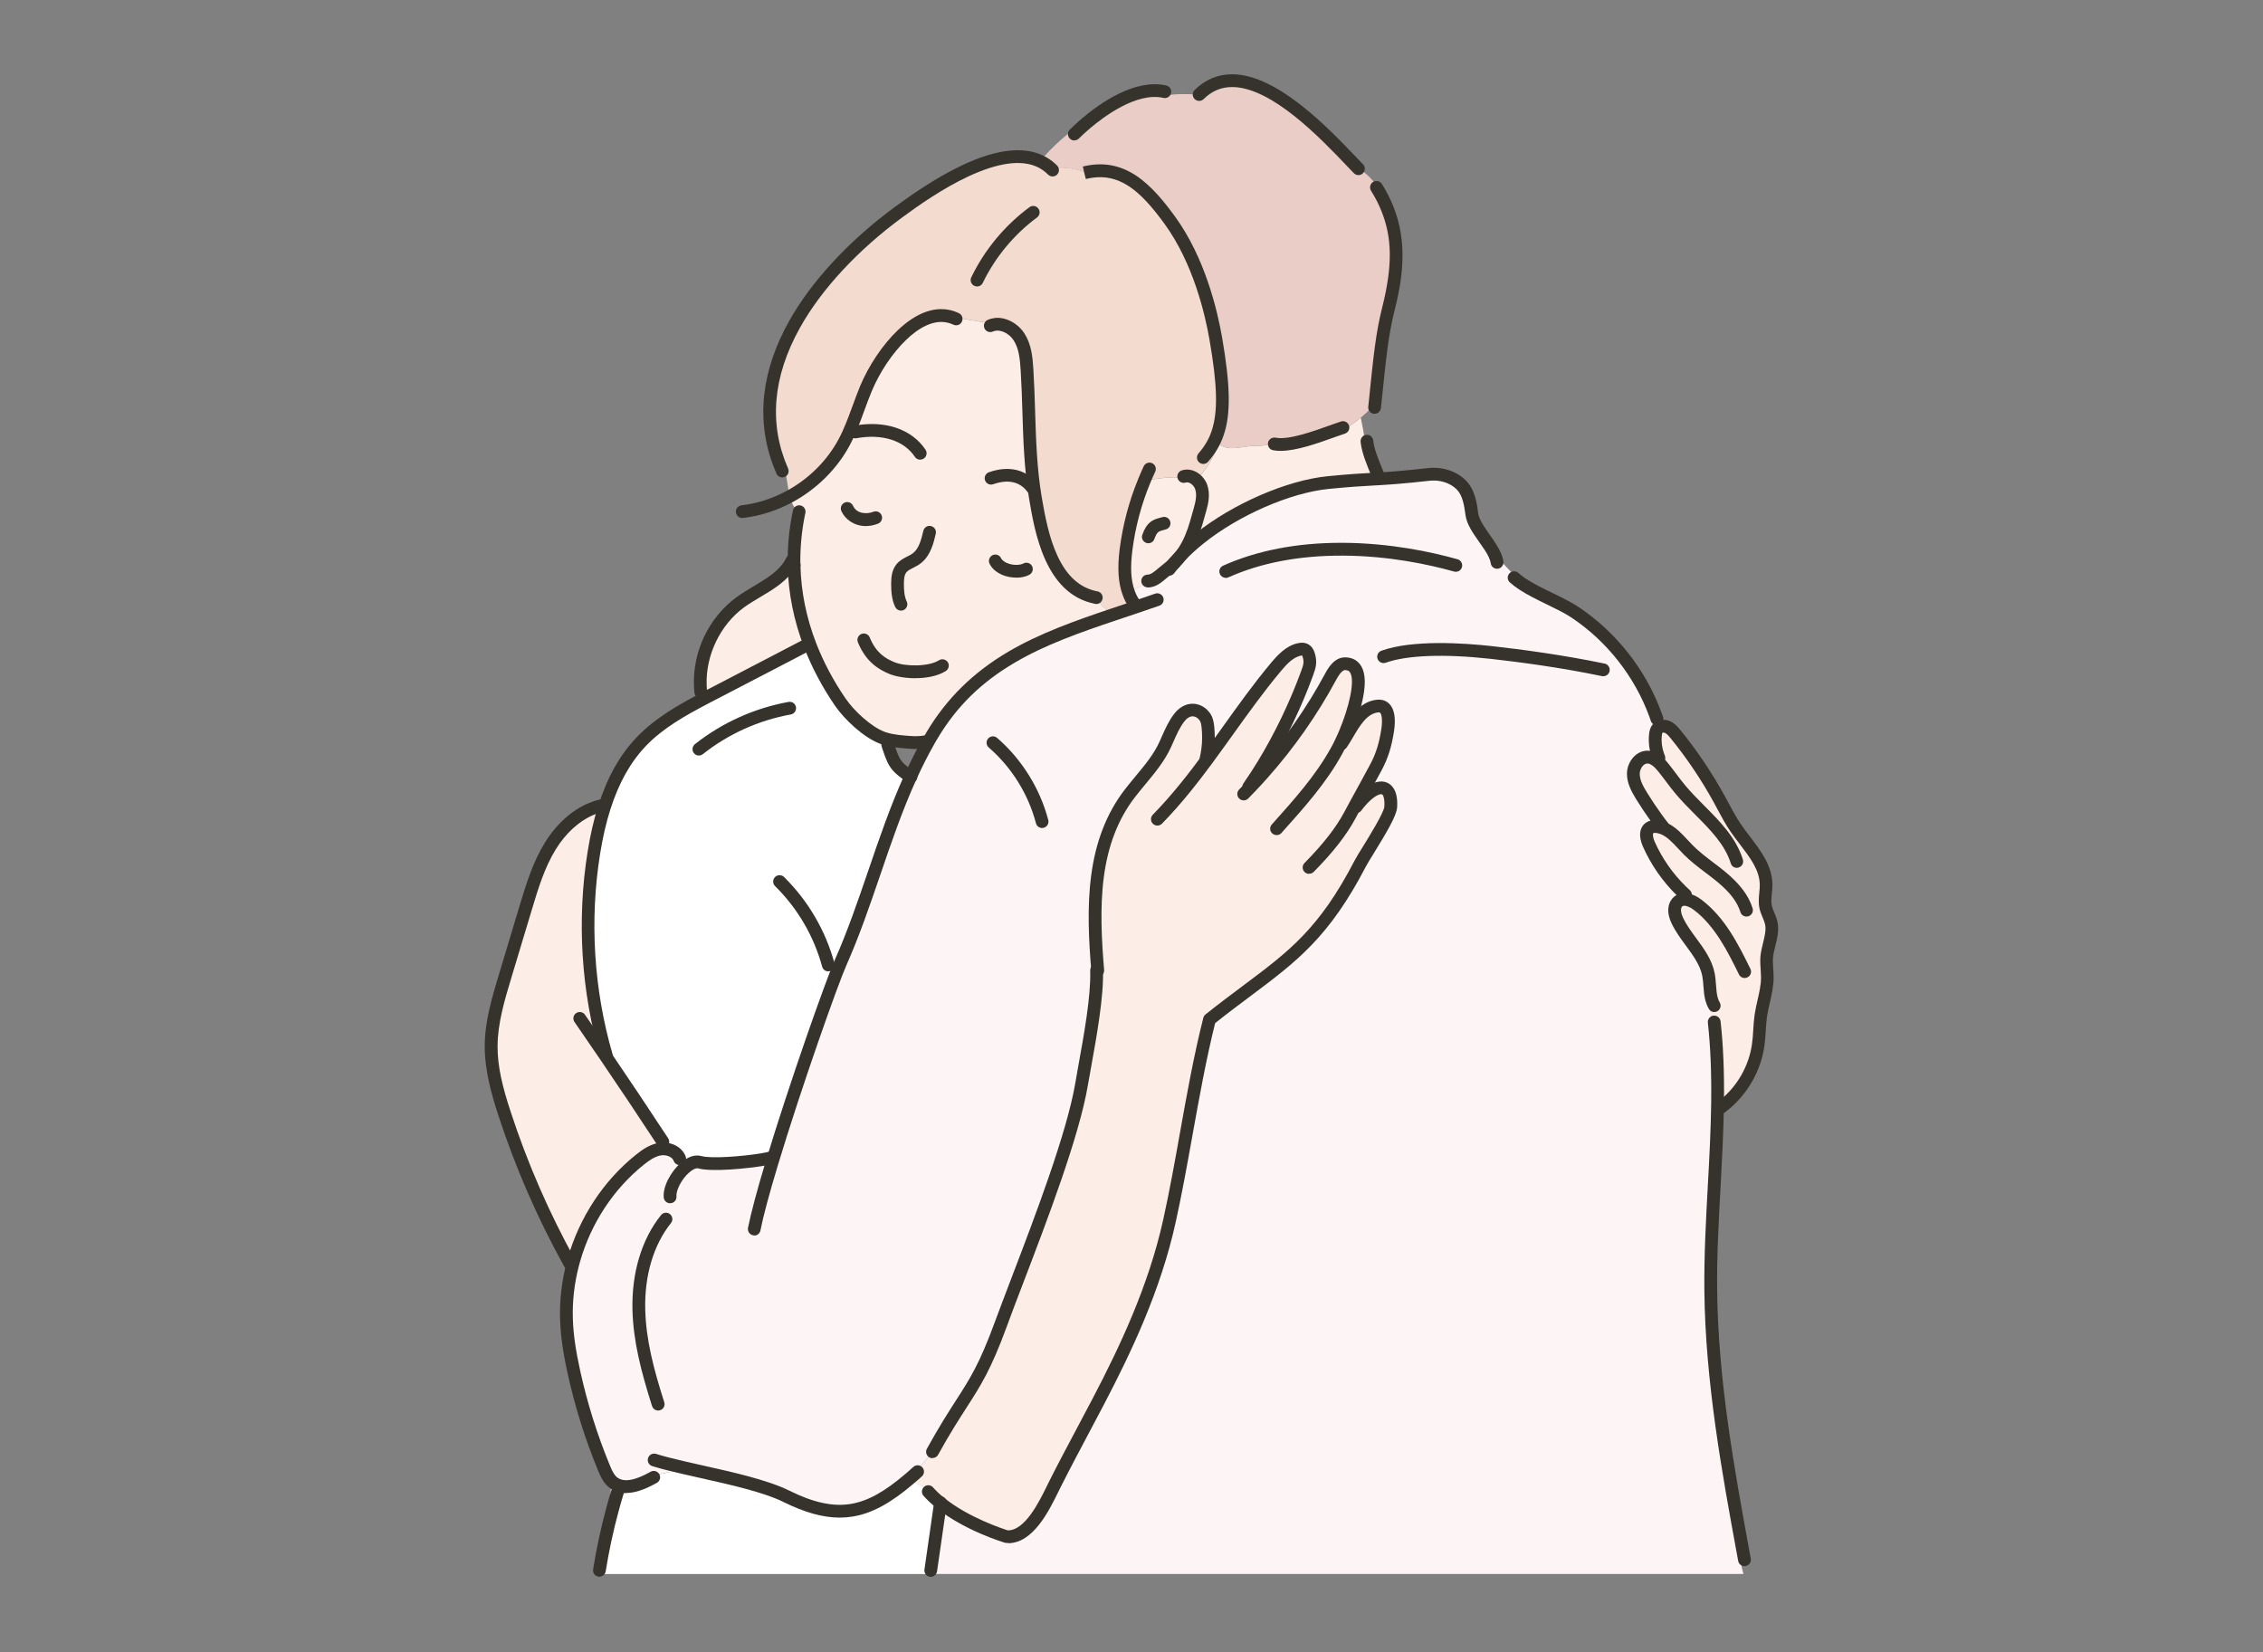 <svg width="100" height="73" viewBox="0 0 100 73" fill="none" xmlns="http://www.w3.org/2000/svg">
<rect x="0" y="0" width="100" height="73" fill="#808080" stroke="none"/>
<g clip-path="url(#clip0_4010_582)">
<mask id="mask0_4010_582" style="mask-type:luminance" maskUnits="userSpaceOnUse" x="0" y="0" width="100" height="73">
<path d="M100 0.785H0V72.177H100V0.785Z" fill="white"/>
</mask>
<g mask="url(#mask0_4010_582)">
<path d="M73.155 31.584C73.237 31.756 73.32 31.929 73.402 32.102C73.348 32.117 73.299 32.146 73.26 32.189C73.191 32.267 73.168 32.375 73.16 32.478C73.129 32.79 73.168 33.107 73.276 33.401C73.232 33.457 73.196 33.519 73.165 33.584C73.057 33.506 72.938 33.457 72.804 33.457C72.451 33.455 72.186 33.829 72.18 34.184C72.175 34.54 72.356 34.867 72.541 35.169C72.74 35.488 72.946 35.803 73.168 36.107V36.519C73.072 36.514 72.977 36.525 72.9 36.579C72.683 36.725 72.75 37.058 72.858 37.298C73.201 38.071 73.691 38.777 74.296 39.365C74.317 39.493 74.34 39.622 74.363 39.751C74.291 39.762 74.224 39.79 74.165 39.839C73.928 40.032 73.995 40.411 74.129 40.684C74.528 41.517 75.325 42.164 75.503 43.068C75.554 43.329 75.554 43.602 75.585 43.865L75.534 43.87C75.564 44.303 75.598 44.733 75.629 45.166L75.75 45.156C75.879 46.339 75.912 47.525 75.9 48.713C75.866 51.473 75.57 54.243 75.598 57.009C75.639 60.898 76.322 64.749 77.026 68.576L76.897 68.599C76.897 68.919 76.946 69.236 77.039 69.54V69.553H41.137V69.396C41.278 68.401 41.423 67.406 41.565 66.411C42.783 67.39 44.492 67.896 44.492 67.896C45.546 67.963 46.255 66.305 46.634 65.555C47.255 64.326 47.915 63.12 48.552 61.898C49.884 59.347 51.067 56.743 51.688 53.924C52.335 50.975 52.717 47.97 53.451 45.04C56.469 42.635 58.126 41.986 60.116 38.146C60.327 37.738 61.428 36.115 61.459 35.656C61.518 34.777 61.075 34.589 60.487 35.053C60.5 34.911 60.51 34.767 60.523 34.622L60.438 34.576C60.565 34.344 60.691 34.112 60.812 33.885C61.093 33.357 61.229 32.857 61.322 32.267C61.379 31.893 61.428 31.138 60.866 31.2C60.059 31.287 59.681 32.287 59.281 32.865L59.237 32.844C59.309 32.7 59.376 32.55 59.441 32.401C59.647 31.911 60.642 29.367 59.461 29.323C59.155 29.311 58.951 29.625 58.807 29.893C57.977 31.432 56.967 32.875 55.804 34.182C55.809 34.055 55.812 33.929 55.817 33.8C56.598 32.519 57.273 31.102 57.771 29.733C57.884 29.424 57.931 29.251 57.835 28.934C57.809 28.847 57.763 28.759 57.683 28.713C57.601 28.666 57.498 28.674 57.405 28.695C56.982 28.795 56.668 29.138 56.389 29.468C55.312 30.754 54.376 32.153 53.382 33.504V33.104H53.376C53.418 32.78 53.42 32.45 53.384 32.122C53.366 31.965 53.34 31.803 53.25 31.671C53 31.313 52.492 31.205 52.103 31.723C51.84 32.073 51.683 32.483 51.503 32.883C51.129 33.707 50.461 34.354 49.915 35.076C48.258 37.259 48.273 40.022 48.513 42.87H48.467C48.513 44.287 48.018 46.627 47.802 47.906C47.327 50.728 45.206 55.852 44.224 58.537C43.173 61.408 42.696 61.465 41.214 64.148L41.219 64.153C40.9 64.532 40.577 64.911 40.255 65.29C40.232 65.311 40.211 65.329 40.188 65.347C38.384 66.888 37.021 67.238 34.758 66.117C33.67 65.579 31.778 65.21 30.253 64.859L30.235 64.945C29.773 64.996 29.317 65.086 28.871 65.22L28.889 65.285C28.322 65.604 27.567 65.914 27.072 65.488C27.07 65.488 27.067 65.483 27.064 65.481C26.887 65.323 26.786 65.097 26.696 64.875C26.131 63.512 25.688 62.097 25.369 60.656C25.196 59.875 25.059 59.086 25.034 58.287C25.008 57.47 25.103 56.653 25.312 55.865C25.327 55.805 25.343 55.746 25.361 55.684C25.853 53.955 26.874 52.37 28.281 51.246C28.549 51.032 28.845 50.826 29.186 50.777C29.327 50.756 29.477 50.772 29.611 50.818C29.786 51.102 30.003 51.359 30.255 51.579L30.271 51.597C30.487 51.406 30.722 51.298 30.928 51.354C31.454 51.499 32.946 51.359 33.683 51.238C33.817 51.316 33.959 51.372 34.108 51.416C35.137 48.006 36.758 43.421 37.15 42.542C38.32 39.911 39.031 36.991 40.248 34.316C40.485 33.792 40.742 33.277 41.028 32.775C41.075 32.692 41.124 32.609 41.17 32.527C41.181 32.509 41.191 32.491 41.204 32.473C43.095 29.311 46.008 28.226 49.214 27.148C49.531 27.04 49.851 26.934 50.173 26.826L50.119 26.666C50.016 26.512 49.936 26.349 49.874 26.177C50.175 26.037 50.461 25.867 50.727 25.669C51.041 25.661 51.266 25.39 51.518 25.202C51.657 25.097 51.783 24.988 51.894 24.875C51.998 24.774 52.088 24.671 52.168 24.566C52.42 24.298 52.701 24.043 53.005 23.798C54.686 22.447 57.031 21.483 58.701 21.321C59.802 21.213 60.338 21.192 60.946 21.156C61.479 21.125 62.067 21.081 63.142 20.96C63.652 20.903 64.214 21.058 64.575 21.424C64.905 21.759 64.985 22.262 65.046 22.728C65.121 23.293 65.789 23.929 66.054 24.517C66.464 24.95 66.874 25.38 67.286 25.811C67.987 26.274 68.961 26.628 69.601 27.055C71.224 28.138 72.487 29.751 73.157 31.586L73.155 31.584Z" fill="#FDF4F5"/>
<path d="M74.358 39.751C74.335 39.622 74.314 39.494 74.291 39.365C73.688 38.777 73.196 38.071 72.853 37.298C72.747 37.058 72.678 36.725 72.894 36.579C72.972 36.527 73.067 36.514 73.162 36.519C73.18 36.519 73.196 36.519 73.211 36.525C73.307 36.537 73.4 36.561 73.487 36.597L73.503 36.561C73.387 36.411 73.273 36.262 73.165 36.109C72.946 35.805 72.737 35.491 72.539 35.171C72.353 34.87 72.173 34.542 72.178 34.187C72.183 33.834 72.448 33.458 72.802 33.46C72.933 33.46 73.054 33.512 73.162 33.586C73.193 33.522 73.229 33.46 73.273 33.403C73.165 33.109 73.126 32.792 73.157 32.481C73.168 32.378 73.188 32.269 73.258 32.192C73.296 32.148 73.345 32.12 73.4 32.104C73.495 32.079 73.606 32.092 73.698 32.135C73.843 32.205 73.948 32.331 74.049 32.455C74.778 33.352 75.425 34.318 75.982 35.331C76.214 35.756 76.43 36.189 76.704 36.589C77.247 37.388 78.039 38.133 78.046 39.099C78.049 39.426 77.956 39.759 78.026 40.079C78.077 40.318 78.216 40.535 78.271 40.777C78.384 41.282 78.116 41.787 78.072 42.303C78.046 42.609 78.1 42.916 78.098 43.223C78.09 43.787 77.892 44.331 77.809 44.888C77.747 45.313 77.755 45.744 77.696 46.166C77.552 47.205 76.995 48.182 76.175 48.836C76.08 48.803 75.984 48.764 75.897 48.715C75.912 47.527 75.879 46.342 75.747 45.158L75.626 45.169C75.595 44.736 75.562 44.303 75.531 43.872L75.582 43.867C75.549 43.604 75.552 43.331 75.5 43.071C75.32 42.166 74.523 41.519 74.126 40.687C73.995 40.411 73.928 40.035 74.162 39.842C74.222 39.792 74.289 39.764 74.361 39.754L74.358 39.751Z" fill="#FDEDE7"/>
<path d="M60.335 19.599L60.413 19.589C60.48 20.061 60.776 20.71 60.943 21.128V21.159C60.338 21.195 59.799 21.215 58.699 21.323C57.029 21.488 54.683 22.452 53.003 23.8C52.907 23.689 52.822 23.566 52.753 23.434C52.856 23.13 52.938 22.813 53.031 22.491C53.121 22.171 53.186 21.826 53.072 21.514C53.016 21.357 52.902 21.215 52.76 21.128C52.817 21.128 52.874 21.122 52.925 21.099C53.008 21.063 53.07 20.991 53.126 20.919C53.433 20.527 53.678 20.089 53.851 19.625L53.913 19.648C54.281 19.937 54.807 19.744 55.273 19.713C55.459 19.7 55.644 19.713 55.827 19.687C56.01 19.661 56.181 19.591 56.343 19.504L56.322 19.62C57 19.751 58.193 19.3 58.995 19.017C59.242 19.053 59.485 18.924 59.693 18.785C59.846 18.684 59.992 18.576 60.132 18.457C60.212 18.836 60.279 19.215 60.335 19.597V19.599Z" fill="#FDEDE7"/>
<path d="M60.521 34.625C60.508 34.767 60.498 34.911 60.485 35.055C60.309 35.195 60.121 35.393 59.928 35.648L59.866 35.615C60.052 35.272 60.245 34.924 60.433 34.579L60.518 34.625H60.521Z" fill="#FCEBEA"/>
<path d="M61.302 9.218C61.871 10.628 61.755 12.027 61.348 13.659C61.075 14.751 60.974 15.695 60.758 17.844C60.567 18.066 60.356 18.269 60.132 18.455C59.992 18.571 59.845 18.679 59.693 18.782C59.485 18.921 59.242 19.05 58.995 19.014C58.191 19.298 57 19.749 56.322 19.617L56.343 19.501C56.181 19.589 56.01 19.659 55.827 19.684C55.644 19.713 55.459 19.697 55.273 19.71C54.807 19.744 54.281 19.934 53.912 19.646L53.851 19.622C53.907 19.468 53.959 19.311 54 19.151L53.815 19.128C54.121 18.218 54.083 16.991 53.732 14.968C53.425 13.189 52.768 11.205 51.701 9.736C50.639 8.274 49.588 7.251 47.977 7.62C47.51 7.442 47.003 7.372 46.508 7.424L46.433 7.434C46.289 7.303 46.132 7.2 45.967 7.122C46.449 6.517 47.273 5.777 47.956 5.383L47.995 5.452C48.946 4.646 50.32 3.793 51.474 4.055L51.482 4.218C51.979 4.146 52.487 4.138 52.987 4.192V4.174C55.119 2.081 58.546 5.916 59.956 7.38C60.619 7.79 61.121 8.457 61.315 9.213L61.302 9.218Z" fill="#EACDC7"/>
<path d="M55.809 33.803C55.807 33.929 55.802 34.058 55.796 34.184C55.608 34.396 55.415 34.604 55.219 34.811L55.18 34.772C55.397 34.46 55.608 34.135 55.809 33.803Z" fill="#FDEDE7"/>
<path d="M42.106 13.983L42.09 14.024C40.583 13.501 38.941 15.558 38.263 17.179C37.938 17.96 37.706 18.782 37.312 19.53C36.771 20.548 35.913 21.388 34.9 21.937C34.879 21.865 34.864 21.79 34.851 21.715C34.794 21.406 34.771 21.086 34.675 20.79L34.57 20.813C32.583 16.29 36.273 11.893 39.717 9.365C41.049 8.388 44.119 6.249 45.964 7.12C46.132 7.2 46.286 7.303 46.431 7.432L46.505 7.421C47 7.37 47.508 7.439 47.974 7.617C49.583 7.249 50.637 8.272 51.699 9.733C52.763 11.202 53.42 13.187 53.73 14.965C54.08 16.991 54.119 18.218 53.812 19.125L53.998 19.148C53.956 19.308 53.905 19.465 53.848 19.62C53.675 20.086 53.431 20.524 53.124 20.914C53.067 20.986 53.008 21.055 52.923 21.094C52.871 21.117 52.815 21.122 52.758 21.122C52.711 21.122 52.665 21.117 52.621 21.115C51.931 21.05 51.23 21.099 50.554 21.262C50.157 22.226 49.889 23.244 49.758 24.277C49.678 24.909 49.657 25.584 49.866 26.174C49.925 26.344 50.005 26.509 50.111 26.664L50.165 26.823C49.843 26.932 49.523 27.037 49.206 27.146C48.887 26.973 48.611 26.715 48.431 26.401C46.5 26.017 46.031 23.625 45.755 21.999C45.441 20.13 45.5 18.231 45.384 16.347C45.353 15.847 45.307 15.323 45.041 14.898C44.82 14.545 44.397 14.285 43.995 14.326C43.443 14.218 42.405 14.086 42.103 13.981L42.106 13.983Z" fill="#F3DCCF"/>
<path d="M41.211 64.159L41.206 64.153C42.688 61.473 43.165 61.416 44.217 58.542C45.201 55.857 47.32 50.733 47.794 47.911C48.01 46.633 48.505 44.292 48.459 42.88H48.505C48.266 40.03 48.25 37.267 49.907 35.084C50.454 34.362 51.121 33.715 51.495 32.89C51.675 32.491 51.833 32.081 52.095 31.731C52.485 31.213 52.992 31.318 53.242 31.679C53.333 31.811 53.361 31.97 53.376 32.13C53.41 32.457 53.407 32.787 53.369 33.112H53.374V33.511C54.369 32.161 55.304 30.762 56.382 29.476C56.66 29.143 56.974 28.803 57.397 28.702C57.49 28.679 57.593 28.671 57.675 28.72C57.755 28.764 57.802 28.854 57.827 28.942C57.923 29.256 57.876 29.432 57.763 29.741C57.266 31.107 56.59 32.527 55.809 33.808C55.606 34.14 55.397 34.465 55.181 34.777L55.219 34.816C55.418 34.609 55.608 34.403 55.797 34.189C56.959 32.883 57.969 31.439 58.799 29.901C58.946 29.633 59.15 29.318 59.454 29.331C60.632 29.378 59.639 31.919 59.433 32.408C59.369 32.558 59.302 32.707 59.229 32.852L59.273 32.872C59.673 32.295 60.052 31.295 60.858 31.207C61.42 31.146 61.371 31.901 61.315 32.274C61.224 32.865 61.085 33.367 60.804 33.893C60.683 34.12 60.559 34.349 60.431 34.584C60.242 34.929 60.049 35.277 59.864 35.62L59.925 35.653C60.119 35.398 60.307 35.2 60.482 35.06C61.07 34.594 61.513 34.785 61.454 35.664C61.423 36.122 60.322 37.746 60.111 38.153C58.121 41.993 56.464 42.643 53.446 45.048C52.711 47.978 52.33 50.983 51.683 53.932C51.065 56.754 49.879 59.357 48.547 61.906C47.907 63.127 47.248 64.334 46.629 65.563C46.25 66.313 45.541 67.97 44.487 67.903C44.487 67.903 42.781 67.398 41.559 66.419C41.364 66.261 41.181 66.094 41.021 65.914L41.057 65.836C40.76 65.695 40.474 65.537 40.193 65.365C40.211 65.344 40.229 65.321 40.248 65.3C40.57 64.921 40.889 64.543 41.211 64.164V64.159Z" fill="#FDEDE7"/>
<path d="M52.753 23.434C52.616 23.831 52.443 24.21 52.165 24.568C52.07 24.669 51.977 24.772 51.892 24.878C51.781 24.988 51.655 25.099 51.516 25.205C51.263 25.396 51.039 25.664 50.724 25.671C50.459 25.872 50.173 26.043 49.871 26.179C49.663 25.589 49.681 24.914 49.763 24.282C49.894 23.249 50.165 22.231 50.559 21.267C51.235 21.104 51.936 21.053 52.626 21.12C52.673 21.125 52.719 21.128 52.763 21.128C52.905 21.215 53.018 21.357 53.075 21.514C53.186 21.826 53.121 22.171 53.034 22.491C52.943 22.816 52.861 23.13 52.755 23.434H52.753Z" fill="#FDEDE7"/>
<path d="M41.196 32.475C41.186 32.494 41.175 32.512 41.162 32.53C41.114 32.612 41.067 32.695 41.021 32.777L40.998 32.764C40.546 32.842 40.315 32.813 40.199 32.805C39.825 32.777 39.449 32.749 39.09 32.638C39.062 32.628 39.034 32.62 39.003 32.607C38.322 32.354 37.526 31.599 37.129 31.019C36.588 30.226 36.142 29.396 35.807 28.535C35.364 27.396 35.114 26.202 35.09 24.973C35.075 24.21 35.144 23.434 35.309 22.648C35.095 22.473 34.974 22.213 34.9 21.939C35.912 21.39 36.771 20.55 37.312 19.532C37.709 18.785 37.938 17.963 38.263 17.182C38.938 15.561 40.583 13.507 42.09 14.027L42.106 13.986C42.407 14.091 43.446 14.223 43.998 14.331C44.397 14.29 44.822 14.55 45.044 14.903C45.309 15.329 45.356 15.849 45.387 16.352C45.503 18.236 45.443 20.135 45.758 22.004C46.034 23.63 46.503 26.022 48.433 26.406C48.616 26.72 48.889 26.981 49.209 27.151C46.003 28.226 43.088 29.313 41.199 32.475H41.196Z" fill="#FDEDE7"/>
<path d="M40.196 65.36C40.477 65.532 40.766 65.689 41.059 65.831L41.023 65.909C41.186 66.089 41.369 66.259 41.562 66.414C41.42 67.409 41.276 68.403 41.134 69.398V69.555H26.503L26.49 69.391C26.637 68.478 26.83 67.571 27.072 66.679C26.954 66.293 26.951 65.873 27.062 65.486C27.062 65.486 27.067 65.491 27.07 65.494C27.564 65.919 28.32 65.61 28.887 65.29L28.869 65.226C29.314 65.091 29.771 65.001 30.232 64.95L30.25 64.865C31.776 65.218 33.668 65.586 34.755 66.123C37.018 67.244 38.382 66.893 40.186 65.352C40.188 65.354 40.193 65.357 40.199 65.36H40.196Z" fill="white"/>
<path d="M40.049 34.187C40.062 34.197 40.077 34.205 40.09 34.215C40.054 34.2 40.057 34.223 40.049 34.187Z" fill="#FDF0ED"/>
<path d="M33.68 51.241C32.943 51.365 31.454 51.501 30.925 51.357C30.719 51.3 30.482 51.408 30.268 51.599L30.253 51.581C30.003 51.362 29.786 51.104 29.608 50.821C29.531 50.697 29.461 50.568 29.402 50.437L29.294 50.452C28.466 49.192 27.631 47.94 26.784 46.692L26.809 46.674C25.961 43.762 25.768 40.658 26.25 37.664C26.358 37.001 26.503 36.331 26.706 35.687C27.052 34.594 27.57 33.571 28.358 32.749C29.147 31.929 30.155 31.367 31.165 30.839C31.26 30.79 31.356 30.738 31.451 30.689C32.583 30.102 33.714 29.512 34.843 28.924L34.884 29.001C35.214 28.89 35.526 28.731 35.809 28.53C36.144 29.39 36.59 30.223 37.132 31.014C37.528 31.594 38.325 32.349 39.005 32.602C39.095 32.811 39.206 33.012 39.33 33.2C39.5 33.687 39.613 33.875 40.049 34.182C40.059 34.218 40.054 34.195 40.09 34.21C40.108 34.223 40.129 34.238 40.15 34.251C40.178 34.269 40.209 34.29 40.24 34.311C39.023 36.986 38.312 39.906 37.142 42.537C36.753 43.416 35.129 48.001 34.1 51.411C33.954 51.37 33.809 51.311 33.675 51.233L33.68 51.241Z" fill="white"/>
<path d="M31.049 30.285L30.946 30.29C30.894 28.88 31.57 27.452 32.711 26.617C33.392 26.12 34.255 25.78 34.763 25.14C34.874 25.086 34.982 25.03 35.09 24.97C35.116 26.2 35.366 27.393 35.807 28.532C35.523 28.733 35.211 28.893 34.881 29.004L34.84 28.927C33.709 29.514 32.577 30.102 31.448 30.692C31.353 30.741 31.258 30.793 31.162 30.841L31.121 30.762C31.08 30.607 31.054 30.447 31.049 30.287V30.285Z" fill="#FDEDE7"/>
<path d="M26.149 35.857C26.335 35.8 26.518 35.746 26.704 35.69C26.497 36.334 26.353 37.001 26.247 37.666C25.765 40.661 25.956 43.764 26.807 46.677L26.781 46.695C27.629 47.94 28.464 49.195 29.291 50.455L29.399 50.44C29.461 50.571 29.531 50.7 29.606 50.824C29.469 50.777 29.32 50.762 29.18 50.782C28.84 50.831 28.544 51.037 28.276 51.251C26.871 52.375 25.848 53.96 25.356 55.69C25.338 55.749 25.322 55.808 25.307 55.87L25.183 55.839C24.013 53.731 23.044 51.509 22.294 49.218C21.974 48.244 21.693 47.241 21.701 46.218C21.706 45.171 22.01 44.153 22.312 43.151C22.619 42.135 22.923 41.12 23.229 40.104C23.513 39.169 23.799 38.22 24.312 37.388C24.745 36.687 25.363 36.066 26.116 35.751L26.149 35.86V35.857Z" fill="#FDEDE7"/>
<path d="M38.258 23.246C37.747 23.246 37.345 22.95 37.18 22.584C37.116 22.442 37.18 22.274 37.322 22.21C37.464 22.146 37.632 22.21 37.696 22.352C37.848 22.689 38.273 22.741 38.593 22.615C38.737 22.558 38.902 22.63 38.959 22.774C39.016 22.919 38.943 23.084 38.799 23.14C38.611 23.213 38.43 23.246 38.263 23.246H38.258Z" fill="#36332D"/>
<path d="M44.907 25.524C44.747 25.524 44.582 25.501 44.423 25.452C44.1 25.352 43.853 25.161 43.729 24.914C43.66 24.774 43.716 24.604 43.856 24.535C43.995 24.465 44.165 24.522 44.234 24.661C44.289 24.772 44.415 24.86 44.59 24.914C44.843 24.991 45.1 24.965 45.219 24.901C45.356 24.826 45.526 24.875 45.603 25.009C45.678 25.146 45.629 25.316 45.495 25.393C45.338 25.481 45.129 25.527 44.912 25.527L44.907 25.524Z" fill="#36332D"/>
<path d="M40.662 20.313C40.572 20.313 40.482 20.269 40.428 20.187C39.946 19.465 38.979 19.156 37.845 19.365C37.693 19.393 37.546 19.293 37.518 19.138C37.49 18.986 37.59 18.839 37.745 18.811C39.108 18.561 40.286 18.957 40.897 19.872C40.985 20.001 40.949 20.177 40.82 20.264C40.771 20.295 40.717 20.311 40.662 20.311V20.313Z" fill="#36332D"/>
<path d="M45.649 21.875C45.562 21.875 45.474 21.834 45.42 21.756C45.185 21.429 44.732 21.102 43.887 21.398C43.74 21.45 43.58 21.372 43.528 21.226C43.477 21.079 43.554 20.919 43.701 20.867C44.603 20.55 45.397 20.756 45.879 21.429C45.969 21.555 45.941 21.731 45.814 21.821C45.765 21.857 45.709 21.872 45.652 21.872L45.649 21.875Z" fill="#36332D"/>
<path d="M39.815 26.983C39.709 26.983 39.608 26.924 39.559 26.823C39.402 26.496 39.382 26.143 39.379 25.813C39.379 25.512 39.405 25.195 39.611 24.939C39.75 24.764 39.936 24.671 40.101 24.586C40.186 24.543 40.266 24.504 40.33 24.455C40.598 24.259 40.706 23.87 40.802 23.457C40.838 23.305 40.987 23.21 41.139 23.246C41.291 23.282 41.387 23.432 41.351 23.584C41.26 23.978 41.124 24.573 40.662 24.911C40.562 24.986 40.456 25.037 40.356 25.089C40.227 25.153 40.116 25.21 40.052 25.29C39.956 25.409 39.943 25.61 39.943 25.808C39.943 26.073 39.959 26.352 40.067 26.579C40.134 26.718 40.075 26.888 39.936 26.955C39.897 26.973 39.856 26.983 39.815 26.983Z" fill="#36332D"/>
<path d="M40.446 29.97C40.008 29.97 39.588 29.896 39.312 29.785C38.848 29.594 38.268 29.262 37.91 28.383C37.851 28.238 37.92 28.073 38.065 28.014C38.209 27.955 38.374 28.024 38.433 28.169C38.711 28.849 39.121 29.097 39.526 29.262C40.016 29.463 41.041 29.463 41.492 29.177C41.624 29.094 41.796 29.133 41.882 29.262C41.967 29.39 41.925 29.566 41.796 29.651C41.438 29.878 40.931 29.968 40.446 29.968V29.97Z" fill="#36332D"/>
<path d="M40.446 33.097C40.34 33.097 40.263 33.092 40.206 33.086H40.18C39.814 33.058 39.402 33.027 39.008 32.906C38.969 32.893 38.935 32.883 38.902 32.87C38.165 32.597 37.317 31.795 36.894 31.179C36.335 30.36 35.879 29.504 35.544 28.635C35.08 27.442 34.833 26.213 34.807 24.978C34.804 24.823 34.928 24.695 35.083 24.689C35.237 24.687 35.366 24.811 35.371 24.965C35.394 26.135 35.631 27.3 36.07 28.432C36.392 29.259 36.825 30.076 37.361 30.86C37.737 31.411 38.492 32.117 39.1 32.342C39.126 32.352 39.15 32.36 39.175 32.367C39.505 32.47 39.868 32.496 40.219 32.522H40.25C40.361 32.532 40.567 32.55 40.948 32.486C41.1 32.46 41.247 32.563 41.273 32.715C41.299 32.87 41.196 33.014 41.044 33.04C40.783 33.084 40.588 33.097 40.443 33.097H40.446Z" fill="#36332D"/>
<path d="M35.09 25.251C34.938 25.251 34.812 25.13 34.809 24.976C34.794 24.182 34.868 23.378 35.033 22.589C35.033 22.589 35.033 22.584 35.033 22.581V22.573C35.033 22.573 35.039 22.555 35.041 22.545C35.077 22.393 35.229 22.3 35.379 22.336C35.531 22.372 35.624 22.524 35.588 22.674V22.682C35.588 22.682 35.582 22.697 35.58 22.705C35.425 23.452 35.353 24.21 35.368 24.963C35.371 25.117 35.247 25.246 35.093 25.251H35.088H35.09Z" fill="#36332D"/>
<path d="M51.892 25.159C51.82 25.159 51.745 25.13 51.691 25.073C51.583 24.963 51.583 24.785 51.696 24.674C51.784 24.586 51.869 24.494 51.943 24.396C52.17 24.104 52.338 23.78 52.49 23.344C52.57 23.107 52.637 22.865 52.709 22.607C52.727 22.543 52.745 22.478 52.763 22.414C52.835 22.153 52.9 21.854 52.812 21.61C52.778 21.514 52.704 21.424 52.616 21.367C52.57 21.339 52.482 21.295 52.394 21.323C52.248 21.372 52.088 21.29 52.039 21.143C51.99 20.996 52.072 20.836 52.219 20.787C52.446 20.713 52.693 20.749 52.915 20.888C53.108 21.009 53.266 21.202 53.343 21.416C53.485 21.811 53.405 22.218 53.307 22.563C53.289 22.628 53.271 22.689 53.253 22.754C53.178 23.019 53.111 23.269 53.023 23.522C52.853 24.022 52.657 24.396 52.389 24.738C52.299 24.857 52.199 24.97 52.09 25.073C52.036 25.128 51.964 25.153 51.894 25.153L51.892 25.159Z" fill="#36332D"/>
<path d="M50.714 25.955C50.559 25.955 50.433 25.829 50.433 25.674C50.433 25.519 50.549 25.403 50.696 25.393C50.701 25.393 50.709 25.393 50.714 25.393C50.856 25.39 50.997 25.269 51.16 25.133C51.219 25.084 51.278 25.032 51.343 24.983C51.472 24.885 51.585 24.787 51.691 24.682C51.801 24.571 51.979 24.571 52.09 24.682C52.201 24.793 52.201 24.97 52.09 25.081C51.967 25.205 51.835 25.318 51.686 25.434C51.634 25.473 51.583 25.517 51.526 25.566C51.317 25.744 51.08 25.945 50.747 25.96C50.734 25.96 50.724 25.96 50.717 25.96L50.714 25.955Z" fill="#36332D"/>
<path d="M53.175 20.501C53.111 20.501 53.044 20.478 52.99 20.432C52.871 20.329 52.861 20.151 52.961 20.035C53.234 19.72 53.42 19.406 53.541 19.043C53.825 18.202 53.799 17.037 53.448 15.019C53.245 13.849 52.719 11.63 51.469 9.906C50.397 8.427 49.448 7.576 48.036 7.898C48.036 7.898 48.033 7.898 48.031 7.898C48.015 7.901 47.997 7.906 47.982 7.909L47.912 7.635L47.85 7.36C47.871 7.354 47.892 7.349 47.912 7.344C48.74 7.156 49.487 7.29 50.196 7.756C50.894 8.215 51.487 8.968 51.925 9.571C53.245 11.388 53.794 13.702 54.005 14.921C54.371 17.037 54.392 18.285 54.077 19.22C53.933 19.651 53.706 20.037 53.386 20.403C53.33 20.468 53.252 20.501 53.175 20.501Z" fill="#36332D"/>
<path d="M34.57 21.097C34.461 21.097 34.358 21.035 34.312 20.929C33.822 19.811 33.639 18.638 33.771 17.442C33.889 16.38 34.255 15.29 34.861 14.205C35.85 12.432 37.516 10.633 39.549 9.14C40.271 8.612 41.366 7.844 42.528 7.298C44.013 6.599 45.209 6.455 46.085 6.87C46.278 6.963 46.459 7.081 46.621 7.228C46.655 7.259 46.686 7.287 46.714 7.318C46.822 7.429 46.82 7.607 46.709 7.718C46.598 7.826 46.42 7.823 46.309 7.713C46.289 7.692 46.268 7.671 46.242 7.648C46.121 7.537 45.987 7.45 45.843 7.38C45.126 7.043 44.09 7.187 42.766 7.808C41.647 8.334 40.583 9.081 39.882 9.597C37.91 11.043 36.302 12.777 35.35 14.481C34.142 16.648 33.964 18.744 34.825 20.702C34.887 20.844 34.825 21.012 34.68 21.073C34.644 21.089 34.606 21.097 34.567 21.097H34.57Z" fill="#36332D"/>
<path d="M50.114 26.952C50.023 26.952 49.933 26.909 49.879 26.829C49.766 26.661 49.673 26.473 49.603 26.274C49.412 25.736 49.371 25.092 49.479 24.249C49.616 23.189 49.889 22.151 50.297 21.161C50.369 20.983 50.451 20.795 50.539 20.604C50.606 20.463 50.773 20.403 50.912 20.468C51.054 20.535 51.114 20.702 51.049 20.842C50.964 21.022 50.887 21.2 50.817 21.37C50.428 22.316 50.168 23.305 50.039 24.316C49.943 25.068 49.972 25.63 50.134 26.084C50.188 26.238 50.26 26.38 50.345 26.509C50.433 26.638 50.4 26.813 50.268 26.901C50.219 26.934 50.165 26.95 50.111 26.95L50.114 26.952Z" fill="#36332D"/>
<path d="M50.742 24.006C50.711 24.006 50.678 24.001 50.647 23.988C50.5 23.934 50.425 23.775 50.479 23.628C50.68 23.071 50.925 22.968 51.276 22.875C51.304 22.867 51.333 22.86 51.363 22.852C51.513 22.808 51.67 22.896 51.711 23.045C51.755 23.195 51.668 23.352 51.518 23.393C51.485 23.403 51.454 23.411 51.423 23.419C51.186 23.483 51.129 23.499 51.01 23.821C50.969 23.934 50.861 24.006 50.745 24.006H50.742Z" fill="#36332D"/>
<path d="M26.807 46.958C26.686 46.958 26.572 46.878 26.536 46.754C25.678 43.808 25.482 40.651 25.969 37.62C26.09 36.87 26.242 36.21 26.436 35.604C26.838 34.339 27.399 33.342 28.155 32.558C28.974 31.707 30.026 31.12 31.034 30.591C31.129 30.543 31.224 30.491 31.32 30.442C32.386 29.885 33.497 29.308 34.711 28.677C34.984 28.535 35.258 28.39 35.533 28.249C35.673 28.177 35.843 28.231 35.912 28.37C35.984 28.509 35.93 28.679 35.791 28.749C35.518 28.89 35.245 29.032 34.972 29.177C33.758 29.808 32.647 30.385 31.577 30.942C31.482 30.991 31.387 31.04 31.291 31.091C30.284 31.62 29.317 32.159 28.557 32.947C27.863 33.669 27.345 34.592 26.969 35.775C26.784 36.354 26.639 36.989 26.521 37.71C26.046 40.659 26.237 43.731 27.072 46.597C27.116 46.746 27.031 46.903 26.881 46.947C26.856 46.955 26.827 46.958 26.802 46.958H26.807Z" fill="#36332D"/>
<path d="M36.6 42.924C36.477 42.924 36.363 42.842 36.33 42.715C35.964 41.367 35.245 40.138 34.25 39.156C34.139 39.048 34.139 38.867 34.247 38.756C34.356 38.646 34.536 38.646 34.647 38.754C35.711 39.805 36.482 41.122 36.874 42.566C36.915 42.715 36.825 42.87 36.675 42.911C36.649 42.919 36.626 42.921 36.6 42.921V42.924Z" fill="#36332D"/>
<path d="M30.884 33.388C30.802 33.388 30.719 33.352 30.662 33.28C30.567 33.158 30.588 32.981 30.709 32.883C31.91 31.934 33.34 31.29 34.845 31.017C35 30.988 35.144 31.091 35.173 31.244C35.201 31.396 35.098 31.543 34.946 31.571C33.531 31.826 32.185 32.432 31.059 33.324C31.008 33.365 30.946 33.385 30.884 33.385V33.388Z" fill="#36332D"/>
<path d="M40.26 34.61C40.211 34.61 40.162 34.597 40.116 34.568C40.106 34.563 40.095 34.555 40.085 34.55C40.065 34.537 40.041 34.522 40.018 34.507L39.995 34.491C39.995 34.491 39.992 34.491 39.99 34.488L39.967 34.473C39.954 34.465 39.941 34.455 39.928 34.447C39.802 34.357 39.771 34.182 39.858 34.055C39.949 33.929 40.124 33.898 40.25 33.986C40.26 33.994 40.268 33.999 40.278 34.007C40.286 34.012 40.296 34.019 40.304 34.025L40.325 34.037C40.345 34.05 40.366 34.066 40.389 34.079C40.389 34.079 40.389 34.079 40.392 34.079C40.394 34.079 40.397 34.084 40.4 34.084C40.533 34.164 40.575 34.336 40.495 34.47C40.441 34.558 40.348 34.607 40.253 34.607L40.26 34.61Z" fill="#36332D"/>
<path d="M40.09 34.496C40.036 34.496 39.982 34.481 39.935 34.45C39.925 34.442 39.912 34.434 39.902 34.427L39.889 34.419C39.4 34.076 39.253 33.839 39.064 33.298C39.033 33.208 39 33.107 38.961 32.996C38.912 32.849 38.992 32.69 39.139 32.641C39.286 32.592 39.446 32.671 39.495 32.818C39.531 32.929 39.564 33.027 39.595 33.115C39.75 33.553 39.83 33.692 40.211 33.958L40.222 33.965C40.222 33.965 40.24 33.978 40.247 33.983C40.376 34.068 40.412 34.244 40.325 34.375C40.271 34.458 40.18 34.501 40.09 34.501V34.496Z" fill="#36332D"/>
<path d="M47.474 6.208C47.402 6.208 47.33 6.179 47.273 6.122C47.165 6.012 47.165 5.834 47.276 5.723C47.446 5.555 47.626 5.391 47.812 5.233C48.611 4.555 50.157 3.463 51.536 3.777C51.688 3.811 51.784 3.963 51.748 4.115C51.714 4.267 51.562 4.362 51.41 4.326C50.227 4.055 48.755 5.171 48.175 5.664C48 5.811 47.833 5.965 47.673 6.122C47.619 6.177 47.546 6.202 47.474 6.202V6.208Z" fill="#36332D"/>
<path d="M60.028 7.738C59.954 7.738 59.881 7.71 59.827 7.653C59.804 7.628 59.778 7.602 59.752 7.576C59.678 7.499 59.598 7.414 59.51 7.323C58.361 6.117 56.219 3.875 54.477 3.847C53.982 3.839 53.559 4.012 53.188 4.378C53.077 4.486 52.9 4.486 52.789 4.375C52.678 4.264 52.68 4.086 52.791 3.976C53.258 3.517 53.814 3.282 54.443 3.282C54.456 3.282 54.472 3.282 54.484 3.282C56.461 3.313 58.709 5.669 59.915 6.932C60.002 7.022 60.082 7.107 60.157 7.184C60.183 7.21 60.206 7.236 60.229 7.259C60.338 7.37 60.335 7.55 60.224 7.659C60.17 7.713 60.098 7.738 60.028 7.738Z" fill="#36332D"/>
<path d="M60.742 18.285C60.742 18.285 60.722 18.285 60.711 18.285C60.557 18.269 60.443 18.13 60.461 17.976L60.469 17.906C60.472 17.875 60.474 17.844 60.479 17.816C60.701 15.623 60.802 14.687 61.077 13.592C61.536 11.759 61.526 10.522 61.044 9.324C60.925 9.027 60.771 8.726 60.585 8.429C60.503 8.298 60.544 8.122 60.675 8.04C60.807 7.958 60.982 7.999 61.065 8.13C61.268 8.455 61.436 8.787 61.567 9.112C62.227 10.746 61.967 12.362 61.624 13.726C61.358 14.782 61.26 15.705 61.039 17.872C61.036 17.903 61.033 17.932 61.028 17.96C61.028 17.983 61.023 18.006 61.021 18.032C61.005 18.177 60.884 18.285 60.74 18.285H60.742Z" fill="#36332D"/>
<path d="M56.585 19.924C56.472 19.924 56.366 19.916 56.266 19.896H56.253C56.1 19.862 56.003 19.713 56.033 19.561C56.065 19.409 56.214 19.311 56.366 19.341H56.376C56.936 19.452 58.026 19.061 58.748 18.803L58.897 18.749C59.052 18.695 59.162 18.656 59.258 18.625C59.405 18.576 59.565 18.659 59.613 18.805C59.662 18.952 59.58 19.112 59.433 19.161C59.343 19.192 59.235 19.228 59.085 19.28L58.936 19.334C58.224 19.589 57.286 19.924 56.583 19.924H56.585Z" fill="#36332D"/>
<path d="M60.943 21.409C60.832 21.409 60.727 21.341 60.683 21.231C60.655 21.159 60.621 21.079 60.588 20.996C60.412 20.576 60.196 20.05 60.137 19.625C60.131 19.581 60.126 19.548 60.124 19.514C60.113 19.36 60.229 19.223 60.384 19.213C60.539 19.202 60.675 19.318 60.685 19.473C60.685 19.494 60.691 19.519 60.693 19.548C60.742 19.901 60.946 20.388 61.108 20.78C61.144 20.865 61.178 20.947 61.206 21.022C61.263 21.166 61.193 21.331 61.049 21.388C61.015 21.401 60.979 21.409 60.943 21.409Z" fill="#36332D"/>
<path d="M30.969 30.867C30.827 30.867 30.704 30.759 30.688 30.615C30.675 30.499 30.668 30.396 30.665 30.298C30.608 28.78 31.327 27.282 32.546 26.39C32.791 26.21 33.057 26.053 33.315 25.898C33.791 25.612 34.242 25.344 34.544 24.965C34.621 24.87 34.688 24.767 34.74 24.659C34.809 24.519 34.977 24.463 35.116 24.53C35.255 24.599 35.312 24.767 35.245 24.906C35.173 25.05 35.085 25.187 34.982 25.316C34.616 25.774 34.101 26.084 33.601 26.38C33.343 26.532 33.101 26.679 32.876 26.841C31.825 27.612 31.178 28.96 31.227 30.274C31.227 30.36 31.235 30.45 31.247 30.55C31.263 30.705 31.152 30.844 30.997 30.86C30.987 30.86 30.977 30.86 30.966 30.86L30.969 30.867Z" fill="#36332D"/>
<path d="M25.186 56.12C25.088 56.12 24.99 56.068 24.938 55.975C23.76 53.854 22.781 51.609 22.028 49.305C21.709 48.329 21.415 47.28 21.42 46.218C21.425 45.122 21.74 44.079 22.044 43.071L22.961 40.025C23.245 39.081 23.541 38.104 24.075 37.241C24.577 36.424 25.265 35.803 26.01 35.491C26.165 35.426 26.325 35.372 26.485 35.334C26.637 35.298 26.789 35.388 26.825 35.54C26.861 35.692 26.771 35.844 26.619 35.88C26.487 35.914 26.356 35.955 26.229 36.009C25.593 36.277 24.997 36.818 24.557 37.535C24.062 38.336 23.778 39.277 23.505 40.187L22.588 43.233C22.296 44.202 21.995 45.207 21.987 46.22C21.982 47.148 22.214 48.055 22.567 49.13C23.309 51.401 24.273 53.612 25.433 55.702C25.508 55.839 25.459 56.009 25.322 56.086C25.278 56.109 25.232 56.122 25.186 56.122V56.12Z" fill="#36332D"/>
<path d="M29.291 50.733C29.198 50.733 29.108 50.69 29.054 50.607C28.222 49.336 27.376 48.071 26.546 46.852C26.196 46.336 25.817 45.782 25.387 45.161C25.299 45.032 25.33 44.857 25.459 44.769C25.588 44.682 25.763 44.713 25.851 44.842C26.281 45.465 26.662 46.019 27.013 46.537C27.845 47.759 28.691 49.027 29.526 50.3C29.611 50.429 29.575 50.604 29.446 50.69C29.399 50.72 29.345 50.736 29.291 50.736V50.733Z" fill="#36332D"/>
<path d="M27.662 65.981C27.361 65.981 27.103 65.891 26.889 65.707C26.881 65.7 26.874 65.695 26.869 65.689C26.652 65.496 26.539 65.246 26.43 64.986C25.861 63.61 25.41 62.174 25.09 60.72C24.876 59.759 24.773 59.012 24.75 58.3C24.724 57.465 24.82 56.623 25.036 55.795C25.052 55.733 25.07 55.671 25.085 55.61C25.601 53.798 26.67 52.171 28.101 51.027C28.399 50.787 28.732 50.558 29.142 50.499C29.327 50.473 29.521 50.491 29.698 50.55C29.985 50.648 30.204 50.849 30.299 51.102C30.353 51.246 30.281 51.411 30.134 51.465C29.99 51.519 29.825 51.447 29.771 51.3C29.722 51.169 29.59 51.107 29.515 51.081C29.423 51.05 29.317 51.04 29.222 51.053C28.946 51.092 28.691 51.275 28.454 51.463C27.116 52.532 26.113 54.058 25.629 55.759C25.613 55.816 25.598 55.875 25.582 55.932C25.379 56.708 25.289 57.496 25.314 58.275C25.335 58.952 25.438 59.666 25.642 60.592C25.956 62.014 26.397 63.419 26.954 64.764C27.039 64.97 27.121 65.151 27.25 65.267C27.25 65.267 27.255 65.272 27.258 65.272C27.541 65.514 28.044 65.434 28.75 65.035C28.887 64.957 29.057 65.007 29.134 65.141C29.211 65.277 29.162 65.447 29.028 65.525C28.644 65.741 28.309 65.878 28.01 65.937C27.892 65.96 27.776 65.973 27.668 65.973L27.662 65.981Z" fill="#36332D"/>
<path d="M37.106 67.061C36.363 67.061 35.562 66.836 34.629 66.375C33.745 65.937 32.252 65.602 30.933 65.308C30.673 65.249 30.428 65.195 30.186 65.138C29.58 64.999 29.16 64.891 28.822 64.785C28.673 64.739 28.59 64.581 28.637 64.432C28.683 64.282 28.84 64.2 28.99 64.246C29.314 64.347 29.722 64.452 30.312 64.589C30.552 64.646 30.796 64.7 31.057 64.757C32.405 65.058 33.933 65.401 34.879 65.87C35.948 66.401 36.812 66.586 37.595 66.457C38.332 66.336 39.075 65.929 40 65.138C40.023 65.12 40.044 65.102 40.064 65.084C40.167 64.994 40.273 64.901 40.361 64.821C40.477 64.718 40.655 64.726 40.758 64.841C40.861 64.957 40.853 65.135 40.737 65.239C40.647 65.321 40.539 65.419 40.43 65.509C40.41 65.527 40.384 65.548 40.361 65.568C39.353 66.429 38.528 66.875 37.683 67.014C37.492 67.045 37.299 67.061 37.103 67.061H37.106Z" fill="#36332D"/>
<path d="M29.082 62.329C28.964 62.329 28.853 62.251 28.814 62.133C28.32 60.579 27.985 59.264 27.948 57.885C27.907 56.246 28.356 54.756 29.209 53.695C29.307 53.573 29.485 53.553 29.606 53.651C29.727 53.749 29.747 53.926 29.649 54.048C28.879 55.006 28.474 56.365 28.513 57.872C28.546 59.184 28.871 60.455 29.353 61.963C29.399 62.112 29.32 62.269 29.17 62.316C29.142 62.326 29.113 62.329 29.085 62.329H29.082Z" fill="#36332D"/>
<path d="M33.333 54.592C33.315 54.592 33.296 54.592 33.276 54.586C33.124 54.555 33.023 54.408 33.054 54.254C33.186 53.599 33.446 52.617 33.833 51.336C34.876 47.875 36.498 43.3 36.884 42.429C37.449 41.161 37.915 39.792 38.369 38.47C38.853 37.053 39.353 35.586 39.985 34.202C40.242 33.633 40.503 33.122 40.776 32.641L40.799 32.602C40.84 32.53 40.882 32.458 40.923 32.388L40.931 32.375C40.938 32.359 40.949 32.347 40.956 32.331C41.838 30.857 43.018 29.7 44.565 28.793C45.949 27.981 47.508 27.429 49.116 26.888C49.325 26.818 49.536 26.746 49.748 26.677L50.075 26.566C50.343 26.476 50.696 26.357 51.046 26.233C51.193 26.182 51.353 26.259 51.405 26.406C51.456 26.553 51.379 26.713 51.232 26.764C50.876 26.888 50.521 27.009 50.253 27.099L49.923 27.21C49.711 27.28 49.503 27.352 49.294 27.421C47.714 27.952 46.186 28.491 44.848 29.277C43.364 30.148 42.278 31.21 41.436 32.622C41.436 32.622 41.433 32.628 41.431 32.63C41.423 32.641 41.418 32.651 41.412 32.661L41.402 32.677C41.364 32.744 41.322 32.813 41.284 32.88L41.263 32.919C40.998 33.385 40.748 33.883 40.495 34.437C39.876 35.798 39.379 37.251 38.9 38.656C38.443 39.991 37.972 41.37 37.397 42.664C37.016 43.525 35.407 48.061 34.369 51.507C33.987 52.772 33.729 53.736 33.603 54.372C33.577 54.507 33.459 54.599 33.327 54.599L33.333 54.592Z" fill="#36332D"/>
<path d="M29.611 53.171C29.467 53.171 29.345 53.063 29.33 52.916C29.281 52.414 29.673 51.744 30.08 51.388C30.394 51.112 30.711 51.007 30.997 51.086C31.443 51.208 32.83 51.097 33.632 50.965C33.84 50.929 33.923 50.908 33.951 50.898C34.059 50.834 34.201 50.847 34.297 50.94C34.407 51.05 34.407 51.228 34.297 51.339C34.232 51.403 34.162 51.447 33.727 51.519C33.088 51.625 31.477 51.8 30.851 51.63C30.76 51.604 30.608 51.674 30.454 51.811C30.103 52.117 29.869 52.617 29.892 52.862C29.907 53.017 29.794 53.156 29.639 53.169C29.629 53.169 29.621 53.169 29.611 53.169V53.171Z" fill="#36332D"/>
<path d="M51.668 25.442C51.611 25.442 51.552 25.424 51.5 25.388C51.374 25.295 51.348 25.12 51.438 24.994C51.51 24.893 51.59 24.795 51.67 24.697C51.67 24.697 51.675 24.692 51.678 24.689C51.766 24.586 51.858 24.478 51.959 24.375C52.211 24.107 52.503 23.839 52.825 23.581C54.464 22.264 56.869 21.22 58.67 21.043C59.603 20.952 60.134 20.921 60.644 20.893C60.737 20.888 60.833 20.883 60.928 20.878C61.423 20.849 61.998 20.808 63.108 20.684C63.735 20.615 64.371 20.823 64.773 21.228C65.183 21.643 65.266 22.249 65.322 22.692C65.358 22.96 65.598 23.298 65.827 23.628C66.005 23.88 66.188 24.14 66.307 24.401C66.374 24.548 66.415 24.682 66.433 24.813C66.454 24.968 66.345 25.11 66.191 25.13C66.036 25.151 65.894 25.043 65.874 24.888C65.864 24.813 65.838 24.728 65.794 24.633C65.698 24.419 65.528 24.182 65.366 23.952C65.095 23.568 64.814 23.171 64.76 22.767C64.698 22.295 64.624 21.883 64.369 21.625C64.085 21.339 63.626 21.192 63.168 21.244C62.044 21.37 61.438 21.411 60.956 21.439C60.861 21.445 60.768 21.45 60.673 21.455C60.168 21.483 59.644 21.514 58.722 21.604C57.018 21.772 54.737 22.767 53.175 24.022C52.874 24.264 52.601 24.514 52.366 24.762C52.276 24.857 52.191 24.955 52.111 25.048C52.106 25.055 52.098 25.063 52.093 25.068C52.023 25.153 51.956 25.238 51.892 25.323C51.838 25.398 51.75 25.439 51.665 25.439L51.668 25.442Z" fill="#36332D"/>
<path d="M54.165 25.535C54.057 25.535 53.954 25.473 53.907 25.367C53.843 25.226 53.907 25.058 54.049 24.996C55.546 24.326 57.302 23.986 59.263 23.986C59.294 23.986 59.327 23.986 59.358 23.986C61.438 23.999 63.253 24.388 64.407 24.713C64.557 24.754 64.644 24.911 64.603 25.061C64.562 25.21 64.405 25.298 64.255 25.256C63.134 24.942 61.374 24.563 59.356 24.553C57.436 24.543 55.727 24.865 54.278 25.514C54.24 25.53 54.201 25.54 54.162 25.54L54.165 25.535Z" fill="#36332D"/>
<path d="M73.219 32.053C73.1 32.053 72.992 31.978 72.951 31.862C72.928 31.793 72.907 31.736 72.889 31.684C72.24 29.901 71.016 28.341 69.441 27.29C69.142 27.091 68.76 26.906 68.358 26.71C67.936 26.504 67.5 26.293 67.129 26.048C66.969 25.942 66.832 25.839 66.719 25.736C66.603 25.633 66.593 25.455 66.698 25.339C66.802 25.223 66.979 25.213 67.095 25.318C67.188 25.403 67.302 25.488 67.438 25.579C67.778 25.803 68.198 26.009 68.606 26.205C69.026 26.409 69.423 26.602 69.755 26.823C71.428 27.939 72.729 29.597 73.42 31.491C73.441 31.548 73.464 31.61 73.49 31.684C73.539 31.831 73.461 31.991 73.312 32.04C73.281 32.05 73.253 32.055 73.222 32.055L73.219 32.053Z" fill="#36332D"/>
<path d="M48.505 43.179C48.363 43.179 48.242 43.074 48.227 42.929C48.227 42.919 48.227 42.908 48.224 42.896C48.116 41.61 48.031 40.107 48.217 38.697C48.415 37.192 48.894 35.955 49.683 34.916C49.845 34.702 50.021 34.494 50.188 34.29C50.6 33.795 50.99 33.326 51.237 32.777C51.268 32.708 51.299 32.638 51.33 32.568C51.479 32.231 51.634 31.88 51.869 31.566C52.098 31.259 52.4 31.091 52.714 31.097C53.01 31.102 53.286 31.256 53.472 31.519C53.598 31.7 53.634 31.906 53.655 32.099C53.691 32.447 53.688 32.8 53.647 33.146C53.624 33.329 53.59 33.517 53.544 33.7C53.505 33.852 53.353 33.942 53.201 33.903C53.049 33.865 52.959 33.713 52.997 33.561C53.039 33.398 53.07 33.233 53.09 33.074C53.129 32.769 53.131 32.46 53.098 32.156C53.085 32.037 53.067 31.914 53.013 31.836C52.933 31.723 52.822 31.656 52.709 31.653C52.709 31.653 52.706 31.653 52.704 31.653C52.575 31.653 52.441 31.738 52.322 31.896C52.124 32.158 51.99 32.465 51.848 32.787C51.817 32.86 51.786 32.929 51.753 33.001C51.472 33.62 51.041 34.141 50.624 34.643C50.459 34.842 50.289 35.045 50.134 35.249C49.405 36.208 48.961 37.357 48.776 38.762C48.598 40.12 48.683 41.589 48.789 42.847C48.789 42.852 48.789 42.857 48.789 42.86C48.804 43.014 48.693 43.151 48.539 43.169C48.528 43.169 48.518 43.169 48.508 43.169L48.505 43.179Z" fill="#36332D"/>
<path d="M51.144 36.481C51.072 36.481 51.002 36.455 50.946 36.401C50.835 36.293 50.832 36.115 50.941 36.001C51.817 35.11 52.58 34.112 53.147 33.344C53.443 32.942 53.74 32.53 54.026 32.128C54.704 31.182 55.402 30.202 56.165 29.293C56.464 28.937 56.825 28.545 57.33 28.427C57.518 28.38 57.68 28.396 57.814 28.473C57.948 28.548 58.044 28.677 58.098 28.857C58.219 29.259 58.149 29.504 58.028 29.834C57.513 31.249 56.83 32.672 56.051 33.95C55.845 34.287 55.631 34.617 55.412 34.932C55.325 35.061 55.147 35.092 55.021 35.001C54.892 34.914 54.861 34.736 54.951 34.61C55.162 34.306 55.371 33.983 55.572 33.656C56.332 32.409 57 31.019 57.502 29.64C57.611 29.347 57.629 29.246 57.562 29.019C57.551 28.988 57.544 28.973 57.539 28.965C57.528 28.965 57.505 28.965 57.467 28.976C57.126 29.055 56.853 29.357 56.6 29.656C55.853 30.55 55.157 31.519 54.487 32.455C54.198 32.857 53.902 33.272 53.603 33.677C53.026 34.46 52.247 35.478 51.348 36.396C51.294 36.452 51.219 36.481 51.147 36.481H51.144Z" fill="#36332D"/>
<path d="M56.41 36.901C56.343 36.901 56.276 36.878 56.222 36.829C56.106 36.726 56.095 36.548 56.201 36.432L56.247 36.38C57.175 35.344 58.136 34.272 58.807 33.056C58.871 32.942 58.928 32.834 58.979 32.723C59.051 32.576 59.118 32.432 59.175 32.295C59.595 31.298 59.897 30.089 59.657 29.713C59.626 29.664 59.577 29.615 59.446 29.61C59.446 29.61 59.443 29.61 59.441 29.61C59.278 29.61 59.106 29.927 59.049 30.032C58.211 31.589 57.188 33.05 56.01 34.375C55.825 34.586 55.626 34.798 55.425 35.009C55.34 35.097 55.252 35.187 55.157 35.285C55.046 35.396 54.868 35.396 54.758 35.285C54.647 35.174 54.647 34.996 54.758 34.885C54.853 34.79 54.938 34.702 55.021 34.617C55.219 34.411 55.41 34.205 55.593 33.999C56.742 32.708 57.74 31.282 58.557 29.764C58.678 29.543 58.956 29.027 59.472 29.048C59.763 29.058 59.992 29.184 60.136 29.414C60.358 29.762 60.366 30.329 60.16 31.146C60.002 31.774 59.765 32.354 59.698 32.517C59.636 32.666 59.564 32.821 59.487 32.976C59.43 33.092 59.368 33.21 59.301 33.331C58.603 34.604 57.618 35.7 56.67 36.759L56.624 36.811C56.567 36.873 56.492 36.903 56.415 36.903L56.41 36.901Z" fill="#36332D"/>
<path d="M57.845 38.615C57.773 38.615 57.701 38.586 57.647 38.532C57.536 38.424 57.536 38.243 57.647 38.133C58.461 37.308 59.036 36.573 59.402 35.885C59.474 35.751 59.546 35.615 59.621 35.478C59.742 35.254 59.869 35.024 59.992 34.8C60.059 34.682 60.124 34.56 60.188 34.442C60.322 34.197 60.441 33.978 60.559 33.756C60.799 33.305 60.943 32.847 61.039 32.225C61.101 31.826 61.057 31.568 60.99 31.499C60.982 31.491 60.964 31.473 60.894 31.481C60.402 31.535 60.088 32.068 59.784 32.586C59.691 32.743 59.603 32.893 59.51 33.027C59.423 33.156 59.248 33.187 59.119 33.099C58.99 33.012 58.959 32.836 59.046 32.707C59.126 32.589 59.211 32.45 59.299 32.3C59.639 31.723 60.062 31.006 60.835 30.921C61.121 30.89 61.302 31.006 61.4 31.11C61.619 31.339 61.686 31.744 61.601 32.31C61.495 32.999 61.333 33.509 61.062 34.019C60.943 34.243 60.822 34.465 60.688 34.71C60.624 34.831 60.557 34.95 60.49 35.071C60.369 35.292 60.242 35.522 60.121 35.746C60.046 35.883 59.974 36.017 59.905 36.148C59.513 36.885 58.907 37.664 58.052 38.527C57.998 38.584 57.923 38.609 57.851 38.609L57.845 38.615Z" fill="#36332D"/>
<path d="M44.552 68.182C44.526 68.182 44.498 68.182 44.469 68.182C44.449 68.182 44.428 68.177 44.407 68.171C44.335 68.151 42.632 67.64 41.384 66.638C41.168 66.465 40.974 66.282 40.809 66.099C40.706 65.983 40.717 65.805 40.833 65.702C40.949 65.599 41.126 65.609 41.229 65.725C41.371 65.885 41.541 66.045 41.735 66.2C42.807 67.061 44.299 67.55 44.533 67.625C44.536 67.625 44.541 67.625 44.544 67.625C45.299 67.625 45.928 66.347 46.266 65.656C46.304 65.579 46.34 65.504 46.374 65.437C46.768 64.653 47.186 63.87 47.59 63.109C47.822 62.674 48.062 62.22 48.296 61.774C49.469 59.53 50.755 56.836 51.407 53.87C51.686 52.607 51.918 51.31 52.142 50.055C52.441 48.385 52.75 46.656 53.173 44.978C53.188 44.919 53.222 44.865 53.271 44.826C53.879 44.341 54.443 43.919 54.941 43.548C56.964 42.035 58.299 41.037 59.861 38.022C59.925 37.896 60.057 37.682 60.224 37.414C60.526 36.924 61.157 35.901 61.173 35.643C61.196 35.298 61.124 35.13 61.072 35.102C61.026 35.079 60.879 35.104 60.657 35.28C60.495 35.408 60.325 35.589 60.152 35.821C60.059 35.944 59.882 35.97 59.758 35.877C59.634 35.785 59.608 35.607 59.701 35.483C59.905 35.213 60.108 34.996 60.309 34.839C60.82 34.434 61.17 34.517 61.335 34.604C61.544 34.715 61.783 34.991 61.737 35.682C61.711 36.05 61.273 36.785 60.704 37.71C60.549 37.96 60.418 38.176 60.361 38.282C58.74 41.411 57.289 42.496 55.278 44.001C54.781 44.372 54.268 44.756 53.696 45.21C53.291 46.841 52.99 48.527 52.696 50.158C52.469 51.419 52.237 52.72 51.956 53.993C51.291 57.024 49.985 59.762 48.794 62.04C48.559 62.488 48.32 62.939 48.088 63.377C47.686 64.135 47.271 64.916 46.879 65.695C46.845 65.759 46.812 65.831 46.773 65.909C46.351 66.769 45.652 68.192 44.549 68.192L44.552 68.182Z" fill="#36332D"/>
<path d="M41.206 64.437C41.16 64.437 41.113 64.427 41.07 64.401C40.933 64.326 40.884 64.153 40.959 64.017C41.492 63.053 41.889 62.434 42.24 61.888C42.869 60.911 43.283 60.264 43.951 58.445C44.16 57.878 44.423 57.19 44.699 56.463C45.732 53.762 47.144 50.063 47.516 47.862C47.557 47.62 47.608 47.334 47.662 47.032C47.894 45.754 48.214 44.001 48.175 42.885C48.17 42.731 48.291 42.599 48.449 42.594C48.451 42.594 48.454 42.594 48.459 42.594C48.611 42.594 48.734 42.715 48.74 42.867C48.778 44.045 48.454 45.831 48.219 47.133C48.165 47.432 48.113 47.715 48.072 47.955C47.693 50.21 46.268 53.94 45.227 56.661C44.949 57.385 44.688 58.071 44.482 58.635C43.794 60.514 43.343 61.218 42.717 62.19C42.371 62.728 41.977 63.339 41.454 64.285C41.402 64.378 41.307 64.429 41.206 64.429V64.437Z" fill="#36332D"/>
<path d="M46.052 36.589C45.928 36.589 45.812 36.507 45.778 36.378C45.441 35.092 44.701 33.903 43.693 33.032C43.575 32.929 43.562 32.751 43.665 32.635C43.766 32.517 43.946 32.504 44.062 32.607C45.155 33.553 45.956 34.842 46.322 36.236C46.361 36.385 46.271 36.54 46.121 36.579C46.098 36.584 46.072 36.589 46.049 36.589H46.052Z" fill="#36332D"/>
<path d="M26.487 69.674C26.472 69.674 26.456 69.674 26.443 69.671C26.289 69.646 26.186 69.501 26.209 69.349C26.356 68.427 26.554 67.504 26.799 66.607C26.863 66.362 26.938 66.104 27.021 65.839C27.067 65.689 27.224 65.607 27.371 65.651C27.521 65.697 27.603 65.854 27.559 66.001C27.479 66.262 27.407 66.514 27.343 66.751C27.103 67.63 26.91 68.532 26.765 69.434C26.742 69.573 26.624 69.671 26.487 69.671V69.674Z" fill="#36332D"/>
<path d="M41.131 69.679C41.118 69.679 41.106 69.679 41.09 69.677C40.935 69.653 40.83 69.512 40.85 69.357L41.281 66.36C41.301 66.205 41.446 66.099 41.598 66.12C41.752 66.141 41.858 66.285 41.838 66.437V66.452L41.407 69.437C41.387 69.576 41.265 69.679 41.129 69.679H41.131Z" fill="#36332D"/>
<path d="M76.046 49.22C75.959 49.22 75.874 49.179 75.82 49.104C75.727 48.978 75.755 48.803 75.882 48.71C75.923 48.679 75.961 48.651 76 48.62C76.771 48.004 77.286 47.097 77.42 46.127C77.448 45.929 77.461 45.731 77.474 45.519C77.487 45.3 77.503 45.073 77.534 44.847C77.567 44.622 77.616 44.401 77.665 44.189C77.742 43.854 77.814 43.537 77.817 43.218C77.817 43.099 77.809 42.981 77.802 42.852C77.789 42.666 77.776 42.475 77.791 42.277C77.809 42.063 77.861 41.857 77.91 41.658C77.982 41.365 78.052 41.086 77.995 40.836C77.974 40.743 77.933 40.646 77.889 40.54C77.835 40.414 77.781 40.282 77.75 40.135C77.698 39.89 77.722 39.661 77.742 39.437C77.755 39.318 77.766 39.207 77.763 39.099C77.758 38.45 77.332 37.896 76.884 37.308C76.745 37.125 76.601 36.937 76.469 36.746C76.248 36.421 76.062 36.076 75.884 35.743C75.835 35.651 75.784 35.558 75.735 35.465C75.188 34.465 74.546 33.512 73.83 32.63C73.745 32.527 73.665 32.429 73.575 32.388C73.541 32.372 73.5 32.367 73.472 32.375C73.466 32.375 73.464 32.377 73.464 32.377C73.461 32.38 73.443 32.406 73.433 32.504C73.405 32.774 73.441 33.05 73.534 33.303C73.544 33.331 73.554 33.359 73.567 33.385C73.626 33.53 73.557 33.694 73.412 33.754C73.268 33.813 73.103 33.743 73.044 33.599C73.031 33.566 73.016 33.53 73.003 33.496C72.882 33.164 72.835 32.8 72.871 32.447C72.884 32.323 72.912 32.143 73.044 31.999C73.116 31.919 73.211 31.86 73.32 31.829C73.482 31.785 73.662 31.803 73.817 31.878C74.01 31.97 74.144 32.125 74.266 32.274C75.003 33.182 75.662 34.164 76.224 35.192C76.276 35.285 76.327 35.38 76.376 35.473C76.557 35.808 76.727 36.125 76.93 36.426C77.052 36.604 77.186 36.78 77.327 36.965C77.812 37.602 78.314 38.259 78.322 39.094C78.322 39.231 78.309 39.365 78.296 39.491C78.278 39.679 78.26 39.859 78.294 40.017C78.314 40.115 78.356 40.215 78.402 40.321C78.454 40.442 78.505 40.568 78.539 40.71C78.626 41.092 78.539 41.45 78.451 41.795C78.405 41.981 78.361 42.153 78.348 42.323C78.335 42.478 78.348 42.643 78.358 42.813C78.366 42.944 78.376 43.084 78.374 43.223C78.369 43.602 78.286 43.963 78.206 44.313C78.157 44.524 78.113 44.723 78.082 44.926C78.054 45.13 78.041 45.336 78.026 45.553C78.013 45.764 78 45.983 77.969 46.205C77.814 47.316 77.224 48.354 76.345 49.058C76.302 49.094 76.255 49.13 76.206 49.166C76.157 49.202 76.098 49.22 76.041 49.22H76.046Z" fill="#36332D"/>
<path d="M75.758 44.723C75.662 44.723 75.567 44.674 75.516 44.586C75.374 44.347 75.327 44.094 75.302 43.901C75.289 43.79 75.281 43.682 75.273 43.576C75.26 43.416 75.25 43.267 75.222 43.125C75.126 42.641 74.82 42.226 74.498 41.787C74.273 41.481 74.039 41.164 73.869 40.808C73.59 40.231 73.745 39.816 73.979 39.623C74.077 39.543 74.188 39.494 74.314 39.473C74.673 39.416 75.018 39.63 75.193 39.762C76.232 40.55 76.825 41.751 77.348 42.811C77.418 42.95 77.361 43.12 77.219 43.187C77.08 43.257 76.91 43.2 76.843 43.058C76.348 42.053 75.784 40.916 74.851 40.208C74.683 40.081 74.505 40.009 74.397 40.027C74.371 40.032 74.353 40.04 74.335 40.053C74.24 40.133 74.284 40.373 74.374 40.561C74.521 40.867 74.729 41.151 74.948 41.45C75.294 41.919 75.652 42.406 75.771 43.012C75.804 43.187 75.817 43.362 75.83 43.532C75.838 43.635 75.845 43.733 75.856 43.829C75.882 44.035 75.923 44.179 75.992 44.295C76.072 44.429 76.028 44.602 75.894 44.682C75.848 44.708 75.799 44.72 75.75 44.72L75.758 44.723Z" fill="#36332D"/>
<path d="M77.175 40.501C77.054 40.501 76.943 40.424 76.907 40.303C76.766 39.849 76.441 39.424 75.881 38.963C75.716 38.826 75.541 38.695 75.371 38.566C75.044 38.318 74.706 38.063 74.407 37.762C74.33 37.682 74.253 37.602 74.18 37.522C73.92 37.241 73.673 36.975 73.387 36.859C73.317 36.834 73.25 36.816 73.183 36.805C73.173 36.805 73.165 36.805 73.157 36.805C73.157 36.805 73.152 36.805 73.15 36.805C73.1 36.803 73.07 36.808 73.059 36.816C73.031 36.834 73.026 36.981 73.116 37.187C73.441 37.921 73.918 38.604 74.492 39.166C74.544 39.218 74.6 39.269 74.67 39.334C74.786 39.439 74.794 39.617 74.688 39.731C74.582 39.847 74.405 39.854 74.291 39.749C74.214 39.679 74.155 39.622 74.098 39.566C73.472 38.955 72.954 38.21 72.6 37.411C72.392 36.945 72.446 36.548 72.742 36.347C72.863 36.264 73.01 36.228 73.183 36.241C73.206 36.241 73.229 36.243 73.253 36.246C73.366 36.262 73.479 36.29 73.593 36.334C74 36.496 74.302 36.821 74.593 37.135C74.668 37.215 74.737 37.29 74.809 37.362C75.08 37.635 75.387 37.867 75.711 38.115C75.887 38.246 76.067 38.383 76.24 38.527C76.887 39.063 77.271 39.573 77.446 40.135C77.492 40.285 77.41 40.442 77.26 40.488C77.232 40.496 77.204 40.501 77.178 40.501H77.175Z" fill="#36332D"/>
<path d="M76.75 38.349C76.629 38.349 76.518 38.272 76.482 38.151C76.219 37.316 75.588 36.679 74.915 36.004C74.616 35.702 74.304 35.391 74.028 35.058C73.887 34.888 73.755 34.713 73.626 34.542C73.51 34.388 73.389 34.225 73.266 34.076C73.196 33.991 73.103 33.885 73 33.816H72.998C72.925 33.764 72.861 33.738 72.799 33.738C72.613 33.738 72.461 33.983 72.459 34.187C72.454 34.47 72.616 34.754 72.778 35.019C72.972 35.334 73.178 35.643 73.392 35.942C73.495 36.086 73.603 36.231 73.724 36.385C73.82 36.509 73.796 36.684 73.675 36.78C73.552 36.875 73.376 36.852 73.281 36.731C73.157 36.571 73.044 36.419 72.936 36.269C72.714 35.96 72.5 35.638 72.299 35.313C72.101 34.991 71.889 34.612 71.894 34.176C71.897 33.937 71.987 33.695 72.139 33.506C72.314 33.29 72.549 33.171 72.804 33.171C72.982 33.171 73.155 33.231 73.322 33.349C73.482 33.458 73.608 33.602 73.701 33.715C73.832 33.875 73.956 34.042 74.077 34.202C74.201 34.367 74.33 34.54 74.461 34.697C74.722 35.009 75.021 35.313 75.312 35.604C76 36.298 76.714 37.012 77.016 37.981C77.062 38.13 76.979 38.287 76.83 38.334C76.802 38.342 76.773 38.347 76.745 38.347L76.75 38.349Z" fill="#36332D"/>
<path d="M77.085 69.207C76.951 69.207 76.832 69.112 76.809 68.975L76.745 68.63C76.093 65.076 75.356 61.048 75.314 57.017C75.299 55.478 75.384 53.916 75.466 52.406C75.534 51.194 75.6 49.942 75.616 48.715C75.632 47.396 75.585 46.243 75.469 45.192C75.451 45.037 75.564 44.898 75.719 44.88C75.874 44.865 76.013 44.975 76.031 45.13C76.15 46.205 76.198 47.38 76.18 48.72C76.165 49.957 76.095 51.218 76.031 52.434C75.948 53.937 75.863 55.488 75.879 57.009C75.92 60.991 76.655 64.996 77.302 68.527L77.366 68.872C77.394 69.024 77.294 69.171 77.139 69.2C77.121 69.202 77.106 69.205 77.088 69.205L77.085 69.207Z" fill="#36332D"/>
<path d="M70.85 29.883C70.832 29.883 70.812 29.883 70.794 29.878C68.93 29.488 67.08 29.249 65.856 29.112C63.814 28.888 62.173 28.95 61.234 29.285C61.088 29.336 60.928 29.262 60.874 29.115C60.822 28.968 60.897 28.808 61.044 28.754C62.415 28.262 64.686 28.414 65.915 28.55C67.152 28.687 69.023 28.932 70.907 29.323C71.059 29.354 71.157 29.504 71.126 29.656C71.098 29.79 70.982 29.88 70.85 29.88V29.883Z" fill="#36332D"/>
<path d="M32.799 22.89C32.657 22.89 32.536 22.785 32.521 22.64C32.503 22.486 32.613 22.347 32.768 22.329C33.459 22.249 34.131 22.035 34.765 21.689C35.745 21.159 36.559 20.344 37.062 19.398C37.307 18.939 37.482 18.455 37.67 17.945C37.776 17.659 37.884 17.362 38.003 17.071C38.387 16.148 39.01 15.223 39.67 14.594C40.528 13.777 41.397 13.486 42.18 13.759C42.247 13.782 42.309 13.808 42.374 13.839C42.513 13.906 42.572 14.073 42.505 14.215C42.438 14.357 42.271 14.414 42.129 14.347C42.085 14.326 42.041 14.308 41.995 14.293C41.273 14.043 40.541 14.54 40.057 15.004C39.451 15.581 38.876 16.434 38.521 17.287C38.405 17.566 38.299 17.854 38.196 18.135C38.01 18.643 37.82 19.169 37.557 19.661C37.003 20.705 36.106 21.599 35.031 22.184C34.333 22.563 33.59 22.8 32.83 22.888C32.82 22.888 32.809 22.888 32.796 22.888L32.799 22.89Z" fill="#36332D"/>
<path d="M43.175 12.659C43.134 12.659 43.093 12.648 43.051 12.63C42.912 12.563 42.853 12.393 42.92 12.254C43.51 11.035 44.399 9.963 45.49 9.156C45.616 9.063 45.791 9.089 45.884 9.215C45.977 9.341 45.951 9.517 45.825 9.61C44.809 10.362 43.979 11.362 43.428 12.501C43.379 12.602 43.278 12.661 43.175 12.661V12.659Z" fill="#36332D"/>
<path d="M48.446 26.689C48.425 26.689 48.405 26.689 48.384 26.682C48.379 26.682 48.374 26.682 48.371 26.679C46.185 26.241 45.724 23.514 45.477 22.048C45.26 20.756 45.216 19.437 45.178 18.164C45.16 17.573 45.139 16.963 45.103 16.367C45.072 15.88 45.028 15.411 44.801 15.053C44.624 14.769 44.296 14.584 44.023 14.612C43.969 14.617 43.92 14.63 43.874 14.651C43.732 14.713 43.564 14.651 43.502 14.507C43.441 14.365 43.502 14.197 43.647 14.135C43.75 14.091 43.858 14.063 43.969 14.05C44.451 14.001 44.992 14.29 45.281 14.754C45.575 15.226 45.631 15.769 45.665 16.334C45.701 16.939 45.722 17.553 45.74 18.148C45.778 19.403 45.819 20.702 46.031 21.957C46.173 22.793 46.353 23.749 46.724 24.553C47.144 25.463 47.719 25.978 48.482 26.13C48.482 26.13 48.487 26.13 48.49 26.13C48.497 26.13 48.505 26.133 48.513 26.135C48.665 26.174 48.755 26.326 48.716 26.478C48.685 26.607 48.569 26.692 48.443 26.692L48.446 26.689Z" fill="#36332D"/>
<path d="M35.09 25.251C34.936 25.251 34.809 25.125 34.809 24.97C34.809 24.813 34.936 24.687 35.09 24.687C35.245 24.687 35.371 24.813 35.371 24.968C35.371 25.122 35.245 25.249 35.09 25.249V25.251Z" fill="#36332D"/>
<path d="M40.09 34.499C40.016 34.499 39.941 34.47 39.887 34.411C39.778 34.298 39.784 34.12 39.897 34.012C40.01 33.903 40.188 33.909 40.294 34.022C40.402 34.135 40.397 34.313 40.284 34.422C40.229 34.473 40.16 34.499 40.09 34.499Z" fill="#36332D"/>
</g>
</g>
<defs>
<clipPath id="clip0_4010_582">
<rect width="100" height="71.392" fill="white" transform="translate(0 0.785)"/>
</clipPath>
</defs>
</svg>
